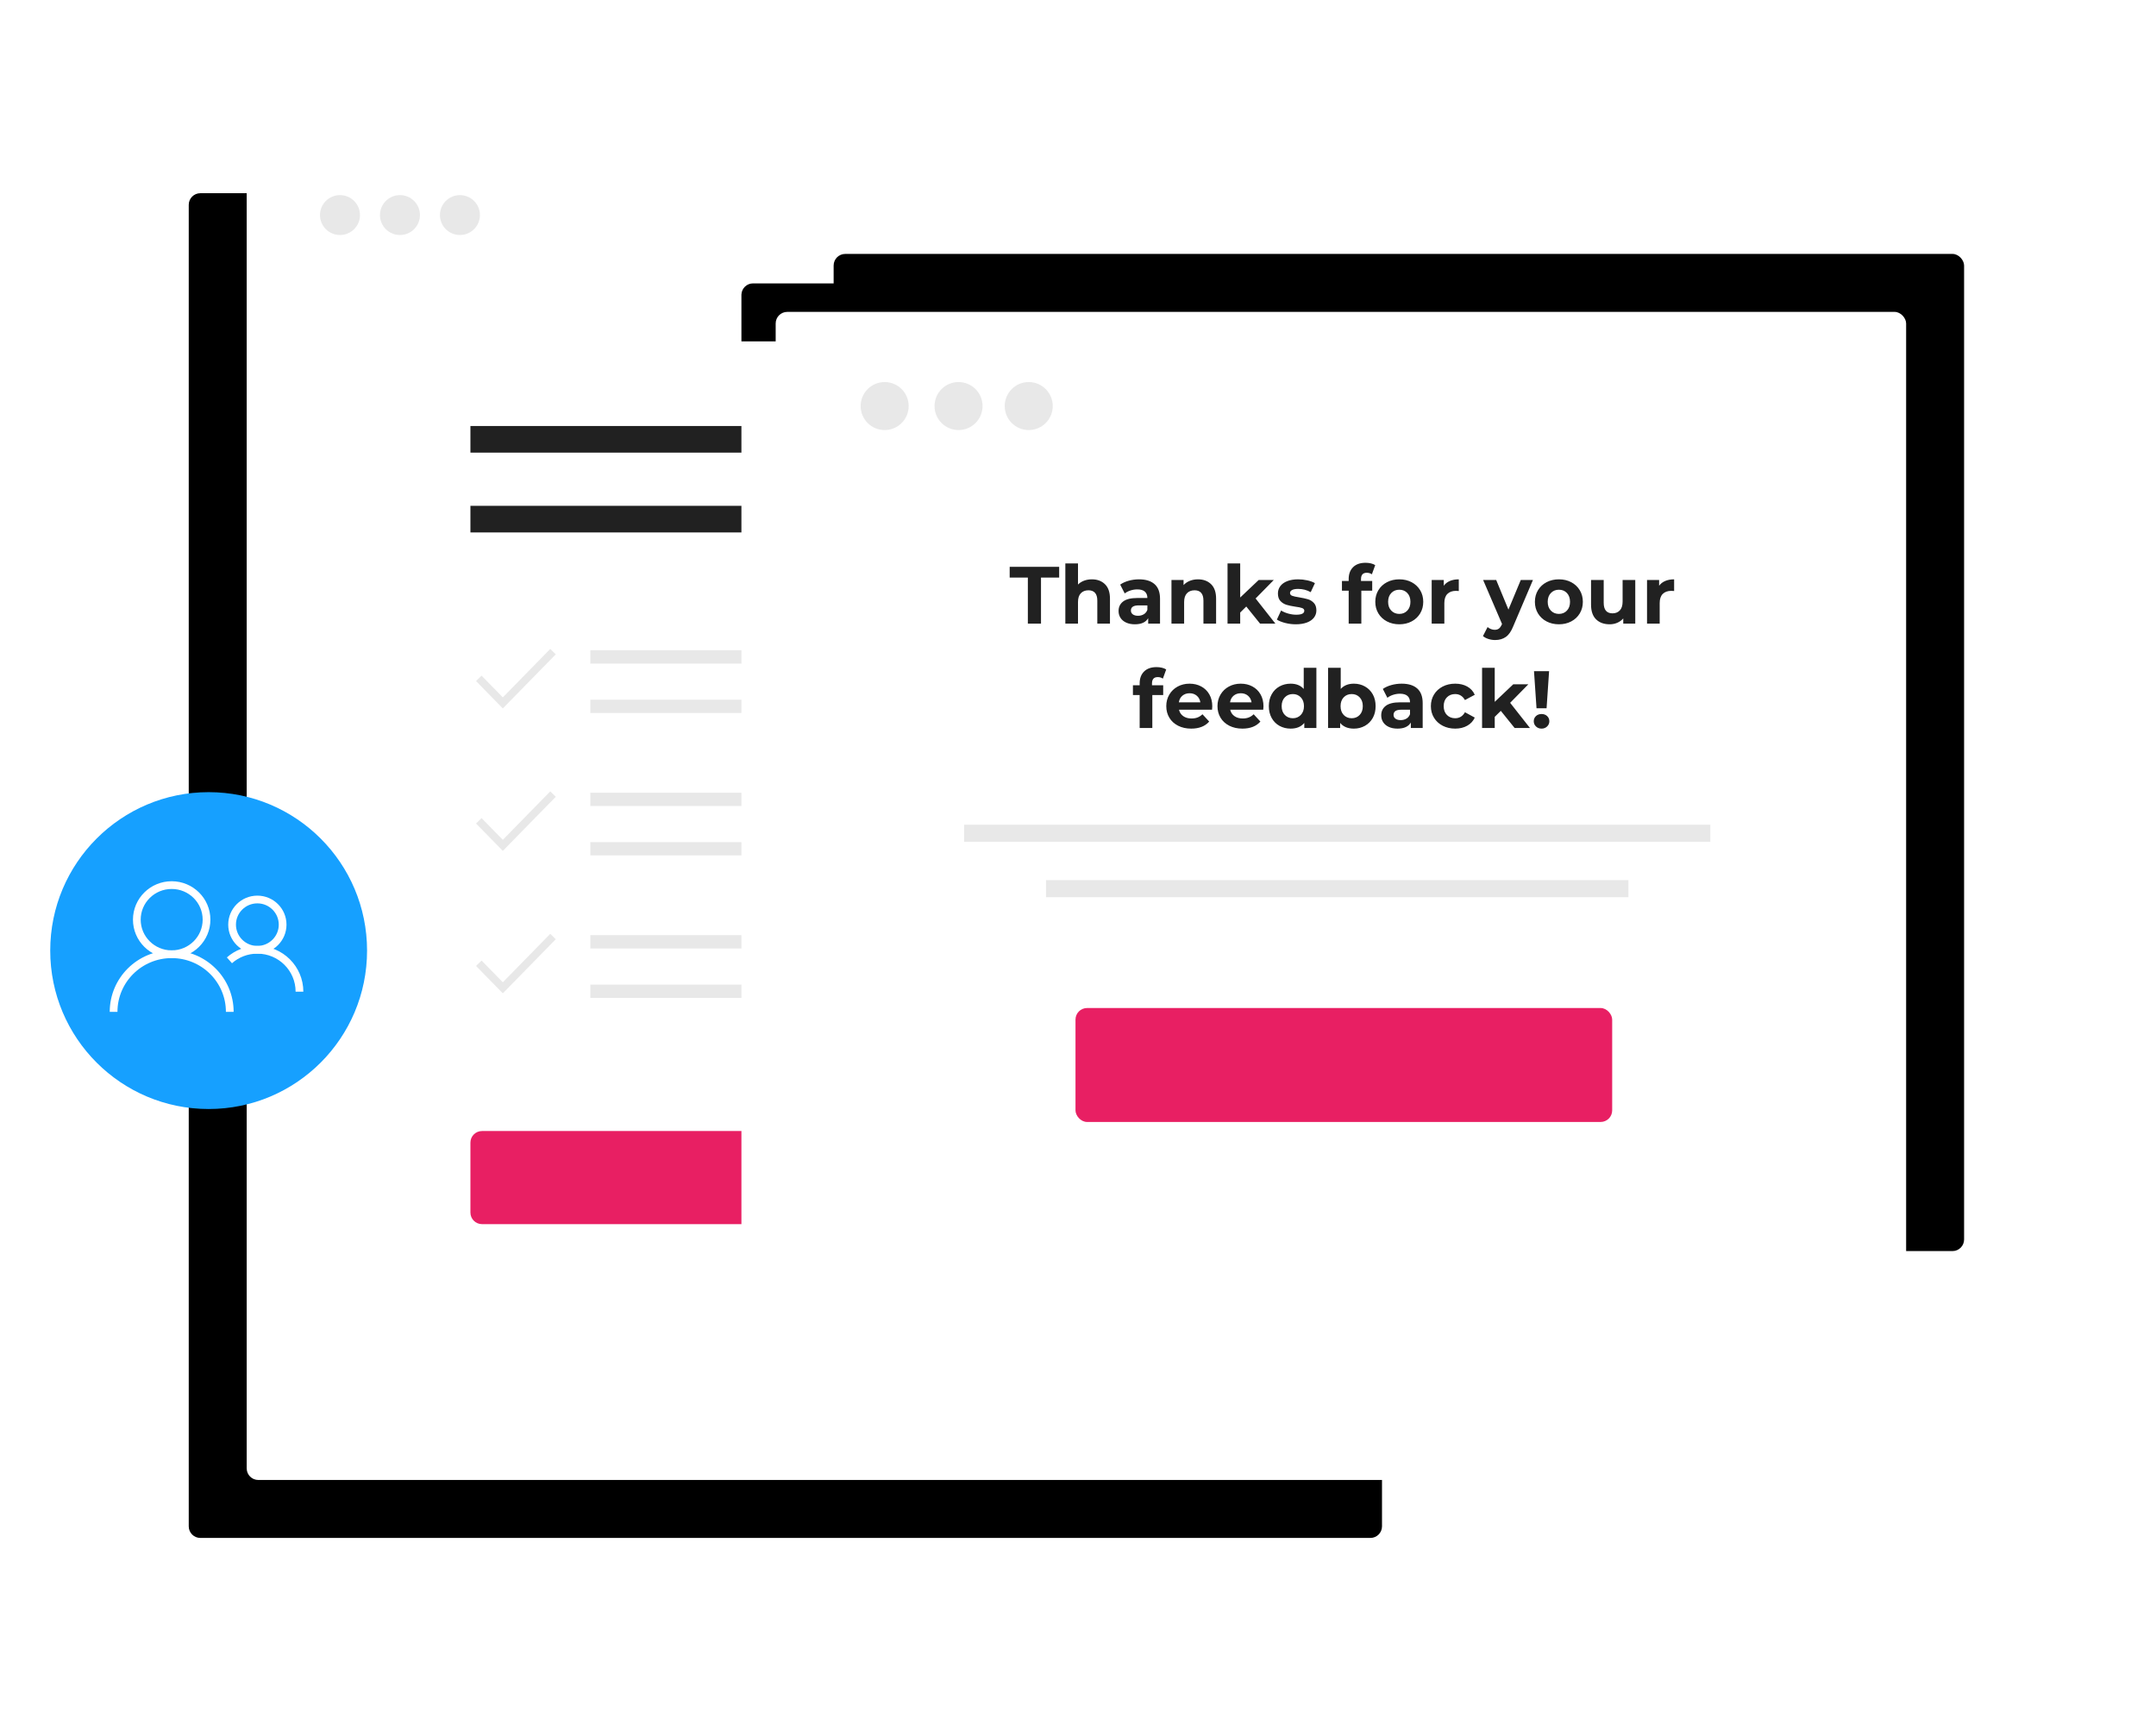 <?xml version="1.0" encoding="UTF-8"?>
<svg width="558px" height="448px" viewBox="0 0 558 448" version="1.1" xmlns="http://www.w3.org/2000/svg" xmlns:xlink="http://www.w3.org/1999/xlink">
    <title>Group</title>
    <defs>
        <path d="M305.832,0 C307.488,1.39730022e-16 308.832,1.343 308.832,3 L308.831,38.338 L131.04,38.339 C129.443,38.339 128.137,39.588 128.046,41.163 L128.04,41.339 L128.04,308.136 C128.04,309.792 129.384,311.136 131.04,311.136 L131.04,311.136 L308.831,311.135 L308.832,345 C308.832,346.657 307.488,348 305.832,348 L3,348 C1.343,348 1.09108455e-15,346.657 0,345 L0,3 C6.85272294e-16,1.343 1.343,7.48448398e-16 3,0 L305.832,0 Z" id="path-1"></path>
        <filter x="-31.6%" y="-19.4%" width="153.4%" height="147.4%" filterUnits="objectBoundingBox" id="filter-2">
            <feOffset dx="-15" dy="15" in="SourceAlpha" result="shadowOffsetOuter1"></feOffset>
            <feGaussianBlur stdDeviation="25" in="shadowOffsetOuter1" result="shadowBlurOuter1"></feGaussianBlur>
            <feColorMatrix values="0 0 0 0 0.91   0 0 0 0 0.122   0 0 0 0 0.388  0 0 0 0.05 0" type="matrix" in="shadowBlurOuter1"></feColorMatrix>
        </filter>
        <rect id="path-3" x="0" y="0" width="292.577" height="258.051" rx="3"></rect>
        <filter x="-23.1%" y="-37.8%" width="156.4%" height="163.9%" filterUnits="objectBoundingBox" id="filter-4">
            <feOffset dx="15" dy="-15" in="SourceAlpha" result="shadowOffsetOuter1"></feOffset>
            <feGaussianBlur stdDeviation="25" in="shadowOffsetOuter1" result="shadowBlurOuter1"></feGaussianBlur>
            <feColorMatrix values="0 0 0 0 0.91   0 0 0 0 0.122   0 0 0 0 0.388  0 0 0 0.05 0" type="matrix" in="shadowBlurOuter1"></feColorMatrix>
        </filter>
    </defs>
    <g id="Page-1" stroke="none" stroke-width="1" fill="none" fill-rule="evenodd">
        <g id="Smaily-/-Features-/-Landing-pages" transform="translate(-677, -2194)">
            <g id="Group" transform="translate(690, 2229)">
                <g id="Combined-Shape" transform="translate(50.849, 0)">
                    <g>
                        <use fill="black" fill-opacity="1" filter="url(#filter-2)" xlink:href="#path-1"></use>
                        <use fill="#FFFFFF" fill-rule="evenodd" xlink:href="#path-1"></use>
                    </g>
                    <path d="M128.04,75.249 L128.04,82.134 L57.902,82.134 L57.902,75.25 L128.04,75.249 Z" fill="#212121"></path>
                    <path d="M128.04,257.695 L128.04,281.792 L60.902,281.793 C59.245,281.793 57.902,280.45 57.902,278.793 L57.902,260.696 C57.902,259.039 59.245,257.696 60.902,257.696 L128.04,257.695 Z" fill="#E81F63"></path>
                    <path d="M128.04,95.903 L128.04,102.788 L57.902,102.789 L57.902,95.904 L128.04,95.903 Z" fill="#212121"></path>
                    <path d="M128.04,133.282 L128.04,136.724 L88.933,136.725 L88.933,133.282 L128.04,133.282 Z" fill="#E8E8E8"></path>
                    <path d="M128.04,146.07 L128.04,149.512 L88.933,149.513 L88.933,146.07 L128.04,146.07 Z" fill="#E8E8E8"></path>
                    <ellipse id="Oval-Copy-11" fill="#E8E8E8" cx="24.144" cy="20.654" rx="5.174" ry="5.164"></ellipse>
                    <ellipse id="Oval-Copy-12" fill="#E8E8E8" cx="39.665" cy="20.654" rx="5.174" ry="5.164"></ellipse>
                    <ellipse id="Oval-Copy-13" fill="#E8E8E8" cx="55.186" cy="20.654" rx="5.174" ry="5.164"></ellipse>
                    <polyline id="Path-13" stroke="#E8E8E8" stroke-width="2" points="60.068 140.548 66.288 146.903 79.278 133.632"></polyline>
                    <path d="M128.04,170.146 L128.04,173.588 L88.933,173.589 L88.933,170.147 L128.04,170.146 Z" fill="#E8E8E8"></path>
                    <path d="M128.04,182.934 L128.04,186.376 L88.933,186.377 L88.933,182.935 L128.04,182.934 Z" fill="#E8E8E8"></path>
                    <polyline id="Path-13" stroke="#E8E8E8" stroke-width="2" points="60.068 177.413 66.288 183.767 79.278 170.496"></polyline>
                    <path d="M128.04,207.011 L128.04,210.453 L88.933,210.453 L88.933,207.011 L128.04,207.011 Z" fill="#E8E8E8"></path>
                    <path d="M128.04,219.799 L128.04,223.241 L88.933,223.242 L88.933,219.799 L128.04,219.799 Z" fill="#E8E8E8"></path>
                    <polyline id="Path-13" stroke="#E8E8E8" stroke-width="2" points="60.068 214.277 66.288 220.632 79.278 207.36"></polyline>
                    <g id="Group-7" transform="translate(136.906, 45.712)">
                        <g id="Rectangle-Copy-27">
                            <g>
                                <use fill="black" fill-opacity="1" filter="url(#filter-4)" xlink:href="#path-3"></use>
                                <use fill="#FFFFFF" fill-rule="evenodd" xlink:href="#path-3"></use>
                            </g>
                            <rect id="Rectangle-Copy-28" fill="#E8E8E8" x="48.763" y="132.712" width="193.139" height="4.424"></rect>
                            <rect id="Rectangle-Copy-29" fill="#E8E8E8" x="69.972" y="147.051" width="150.722" height="4.424"></rect>
                            <path d="M68.668,80.679 L68.668,68.751 L73.372,68.751 L73.372,65.979 L60.562,65.979 L60.562,68.751 L65.266,68.751 L65.266,80.679 L68.668,80.679 Z M78.244,80.679 L78.244,75.093 C78.244,74.085 78.489,73.325 78.979,72.814 C79.469,72.303 80.127,72.048 80.953,72.048 C81.695,72.048 82.262,72.268 82.654,72.709 C83.046,73.15 83.242,73.819 83.242,74.715 L83.242,74.715 L83.242,80.679 L86.518,80.679 L86.518,74.211 C86.518,72.559 86.087,71.313 85.226,70.473 C84.365,69.633 83.235,69.213 81.835,69.213 C81.107,69.213 80.435,69.328 79.819,69.559 C79.203,69.79 78.678,70.123 78.244,70.557 L78.244,70.557 L78.244,65.097 L74.968,65.097 L74.968,80.679 L78.244,80.679 Z M92.965,80.847 C94.645,80.847 95.793,80.322 96.409,79.272 L96.409,79.272 L96.409,80.679 L99.475,80.679 L99.475,74.232 C99.475,72.552 99.006,71.295 98.068,70.462 C97.13,69.629 95.786,69.213 94.036,69.213 C93.126,69.213 92.24,69.332 91.379,69.57 C90.518,69.808 89.78,70.144 89.164,70.578 L89.164,70.578 L90.34,72.867 C90.746,72.545 91.239,72.289 91.82,72.1 C92.401,71.911 92.993,71.817 93.595,71.817 C94.463,71.817 95.114,72.009 95.548,72.394 C95.982,72.779 96.199,73.329 96.199,74.043 L96.199,74.043 L93.595,74.043 C91.943,74.043 90.721,74.344 89.93,74.946 C89.139,75.548 88.744,76.374 88.744,77.424 C88.744,78.082 88.912,78.67 89.248,79.188 C89.584,79.706 90.07,80.112 90.707,80.406 C91.344,80.7 92.097,80.847 92.965,80.847 Z M93.784,78.642 C93.21,78.642 92.758,78.519 92.429,78.274 C92.1,78.029 91.936,77.697 91.936,77.277 C91.936,76.395 92.608,75.954 93.952,75.954 L93.952,75.954 L96.199,75.954 L96.199,77.109 C96.017,77.613 95.709,77.994 95.275,78.253 C94.841,78.512 94.344,78.642 93.784,78.642 Z M105.712,80.679 L105.712,75.093 C105.712,74.085 105.957,73.325 106.447,72.814 C106.937,72.303 107.595,72.048 108.421,72.048 C109.163,72.048 109.73,72.268 110.122,72.709 C110.514,73.15 110.71,73.819 110.71,74.715 L110.71,74.715 L110.71,80.679 L113.986,80.679 L113.986,74.211 C113.986,72.559 113.555,71.313 112.694,70.473 C111.833,69.633 110.703,69.213 109.303,69.213 C108.533,69.213 107.826,69.342 107.182,69.601 C106.538,69.86 105.999,70.228 105.565,70.704 L105.565,70.704 L105.565,69.381 L102.436,69.381 L102.436,80.679 L105.712,80.679 Z M120.223,80.679 L120.223,77.802 L121.798,76.248 L125.368,80.679 L129.337,80.679 L124.213,74.169 L128.917,69.381 L125.011,69.381 L120.223,73.917 L120.223,65.097 L116.947,65.097 L116.947,80.679 L120.223,80.679 Z M134.608,80.847 C135.714,80.847 136.669,80.696 137.474,80.395 C138.279,80.094 138.892,79.671 139.312,79.125 C139.732,78.579 139.942,77.956 139.942,77.256 C139.942,76.43 139.725,75.786 139.291,75.324 C138.857,74.862 138.346,74.543 137.758,74.368 C137.17,74.193 136.414,74.029 135.49,73.875 C134.664,73.749 134.062,73.616 133.684,73.476 C133.306,73.336 133.117,73.091 133.117,72.741 C133.117,72.433 133.292,72.181 133.642,71.985 C133.992,71.789 134.517,71.691 135.217,71.691 C136.393,71.691 137.478,71.971 138.472,72.531 L138.472,72.531 L139.564,70.2 C139.046,69.892 138.391,69.65 137.6,69.475 C136.809,69.3 136.015,69.213 135.217,69.213 C134.139,69.213 133.204,69.367 132.413,69.675 C131.622,69.983 131.02,70.413 130.607,70.966 C130.194,71.519 129.988,72.153 129.988,72.867 C129.988,73.721 130.208,74.379 130.649,74.841 C131.09,75.303 131.612,75.625 132.214,75.807 C132.816,75.989 133.579,76.15 134.503,76.29 C135.287,76.388 135.868,76.507 136.246,76.647 C136.624,76.787 136.813,77.018 136.813,77.34 C136.813,78.026 136.12,78.369 134.734,78.369 C134.048,78.369 133.348,78.267 132.634,78.064 C131.92,77.861 131.311,77.599 130.807,77.277 L130.807,77.277 L129.715,79.629 C130.247,79.979 130.961,80.269 131.857,80.5 C132.753,80.731 133.67,80.847 134.608,80.847 Z M151.576,80.679 L151.576,72.153 L154.39,72.153 L154.39,69.633 L151.492,69.633 L151.492,69.15 C151.492,68.058 151.989,67.512 152.983,67.512 C153.487,67.512 153.928,67.645 154.306,67.911 L154.306,67.911 L155.167,65.538 C154.873,65.342 154.505,65.191 154.064,65.086 C153.623,64.981 153.158,64.929 152.668,64.929 C151.282,64.929 150.207,65.307 149.444,66.063 C148.681,66.819 148.3,67.841 148.3,69.129 L148.3,69.129 L148.3,69.633 L146.557,69.633 L146.557,72.153 L148.3,72.153 L148.3,80.679 L151.576,80.679 Z M161.404,80.847 C162.594,80.847 163.658,80.598 164.596,80.101 C165.534,79.604 166.269,78.915 166.801,78.033 C167.333,77.151 167.599,76.15 167.599,75.03 C167.599,73.91 167.333,72.909 166.801,72.027 C166.269,71.145 165.534,70.455 164.596,69.958 C163.658,69.461 162.594,69.213 161.404,69.213 C160.214,69.213 159.146,69.461 158.201,69.958 C157.256,70.455 156.518,71.145 155.986,72.027 C155.454,72.909 155.188,73.91 155.188,75.03 C155.188,76.15 155.454,77.151 155.986,78.033 C156.518,78.915 157.256,79.604 158.201,80.101 C159.146,80.598 160.214,80.847 161.404,80.847 Z M161.404,78.159 C160.564,78.159 159.871,77.875 159.325,77.308 C158.779,76.741 158.506,75.982 158.506,75.03 C158.506,74.078 158.779,73.318 159.325,72.751 C159.871,72.184 160.564,71.901 161.404,71.901 C162.244,71.901 162.933,72.184 163.472,72.751 C164.011,73.318 164.281,74.078 164.281,75.03 C164.281,75.982 164.011,76.741 163.472,77.308 C162.933,77.875 162.244,78.159 161.404,78.159 Z M173.059,80.679 L173.059,75.345 C173.059,74.295 173.325,73.507 173.857,72.982 C174.389,72.457 175.124,72.195 176.062,72.195 C176.188,72.195 176.433,72.209 176.797,72.237 L176.797,72.237 L176.797,69.213 C175.929,69.213 175.162,69.353 174.497,69.633 C173.832,69.913 173.304,70.326 172.912,70.872 L172.912,70.872 L172.912,69.381 L169.783,69.381 L169.783,80.679 L173.059,80.679 Z M186.205,84.921 C187.283,84.921 188.203,84.655 188.966,84.123 C189.729,83.591 190.37,82.674 190.888,81.372 L190.888,81.372 L195.991,69.381 L192.841,69.381 L189.649,77.046 L186.478,69.381 L183.097,69.381 L187.99,80.763 L187.948,80.868 C187.724,81.372 187.472,81.732 187.192,81.949 C186.912,82.166 186.548,82.275 186.1,82.275 C185.778,82.275 185.452,82.212 185.123,82.086 C184.794,81.96 184.504,81.785 184.252,81.561 L184.252,81.561 L183.055,83.892 C183.419,84.214 183.888,84.466 184.462,84.648 C185.036,84.83 185.617,84.921 186.205,84.921 Z M202.711,80.847 C203.901,80.847 204.965,80.598 205.903,80.101 C206.841,79.604 207.576,78.915 208.108,78.033 C208.64,77.151 208.906,76.15 208.906,75.03 C208.906,73.91 208.64,72.909 208.108,72.027 C207.576,71.145 206.841,70.455 205.903,69.958 C204.965,69.461 203.901,69.213 202.711,69.213 C201.521,69.213 200.453,69.461 199.508,69.958 C198.563,70.455 197.825,71.145 197.293,72.027 C196.761,72.909 196.495,73.91 196.495,75.03 C196.495,76.15 196.761,77.151 197.293,78.033 C197.825,78.915 198.563,79.604 199.508,80.101 C200.453,80.598 201.521,80.847 202.711,80.847 Z M202.711,78.159 C201.871,78.159 201.178,77.875 200.632,77.308 C200.086,76.741 199.813,75.982 199.813,75.03 C199.813,74.078 200.086,73.318 200.632,72.751 C201.178,72.184 201.871,71.901 202.711,71.901 C203.551,71.901 204.24,72.184 204.779,72.751 C205.318,73.318 205.588,74.078 205.588,75.03 C205.588,75.982 205.318,76.741 204.779,77.308 C204.24,77.875 203.551,78.159 202.711,78.159 Z M215.857,80.847 C216.557,80.847 217.208,80.717 217.81,80.458 C218.412,80.199 218.93,79.825 219.364,79.335 L219.364,79.335 L219.364,80.679 L222.472,80.679 L222.472,69.381 L219.196,69.381 L219.196,74.967 C219.196,75.975 218.958,76.734 218.482,77.245 C218.006,77.756 217.376,78.012 216.592,78.012 C215.066,78.012 214.303,77.102 214.303,75.282 L214.303,75.282 L214.303,69.381 L211.027,69.381 L211.027,75.765 C211.027,77.445 211.461,78.712 212.329,79.566 C213.197,80.42 214.373,80.847 215.857,80.847 Z M228.793,80.679 L228.793,75.345 C228.793,74.295 229.059,73.507 229.591,72.982 C230.123,72.457 230.858,72.195 231.796,72.195 C231.922,72.195 232.167,72.209 232.531,72.237 L232.531,72.237 L232.531,69.213 C231.663,69.213 230.896,69.353 230.231,69.633 C229.566,69.913 229.038,70.326 228.646,70.872 L228.646,70.872 L228.646,69.381 L225.517,69.381 L225.517,80.679 L228.793,80.679 Z M97.48,107.679 L97.48,99.153 L100.294,99.153 L100.294,96.633 L97.396,96.633 L97.396,96.15 C97.396,95.058 97.893,94.512 98.887,94.512 C99.391,94.512 99.832,94.645 100.21,94.911 L100.21,94.911 L101.071,92.538 C100.777,92.342 100.409,92.191 99.968,92.086 C99.527,91.981 99.062,91.929 98.572,91.929 C97.186,91.929 96.111,92.307 95.348,93.063 C94.585,93.819 94.204,94.841 94.204,96.129 L94.204,96.129 L94.204,96.633 L92.461,96.633 L92.461,99.153 L94.204,99.153 L94.204,107.679 L97.48,107.679 Z M107.539,107.847 C109.583,107.847 111.137,107.238 112.201,106.02 L112.201,106.02 L110.458,104.13 C110.066,104.508 109.642,104.784 109.187,104.959 C108.732,105.134 108.211,105.222 107.623,105.222 C106.769,105.222 106.055,105.019 105.481,104.613 C104.907,104.207 104.543,103.654 104.389,102.954 L104.389,102.954 L112.936,102.954 C112.978,102.408 112.999,102.114 112.999,102.072 C112.999,100.896 112.743,99.863 112.232,98.974 C111.721,98.085 111.018,97.403 110.122,96.927 C109.226,96.451 108.225,96.213 107.119,96.213 C105.985,96.213 104.959,96.461 104.042,96.958 C103.125,97.455 102.404,98.148 101.879,99.037 C101.354,99.926 101.092,100.924 101.092,102.03 C101.092,103.15 101.358,104.151 101.89,105.033 C102.422,105.915 103.178,106.604 104.158,107.101 C105.138,107.598 106.265,107.847 107.539,107.847 Z M109.912,101.043 L104.347,101.043 C104.459,100.315 104.767,99.741 105.271,99.321 C105.775,98.901 106.398,98.691 107.14,98.691 C107.868,98.691 108.484,98.904 108.988,99.331 C109.492,99.758 109.8,100.329 109.912,101.043 L109.912,101.043 Z M120.79,107.847 C122.834,107.847 124.388,107.238 125.452,106.02 L125.452,106.02 L123.709,104.13 C123.317,104.508 122.893,104.784 122.438,104.959 C121.983,105.134 121.462,105.222 120.874,105.222 C120.02,105.222 119.306,105.019 118.732,104.613 C118.158,104.207 117.794,103.654 117.64,102.954 L117.64,102.954 L126.187,102.954 C126.229,102.408 126.25,102.114 126.25,102.072 C126.25,100.896 125.994,99.863 125.483,98.974 C124.972,98.085 124.269,97.403 123.373,96.927 C122.477,96.451 121.476,96.213 120.37,96.213 C119.236,96.213 118.21,96.461 117.293,96.958 C116.376,97.455 115.655,98.148 115.13,99.037 C114.605,99.926 114.343,100.924 114.343,102.03 C114.343,103.15 114.609,104.151 115.141,105.033 C115.673,105.915 116.429,106.604 117.409,107.101 C118.389,107.598 119.516,107.847 120.79,107.847 Z M123.163,101.043 L117.598,101.043 C117.71,100.315 118.018,99.741 118.522,99.321 C119.026,98.901 119.649,98.691 120.391,98.691 C121.119,98.691 121.735,98.904 122.239,99.331 C122.743,99.758 123.051,100.329 123.163,101.043 L123.163,101.043 Z M133.285,107.847 C134.825,107.847 136.001,107.357 136.813,106.377 L136.813,106.377 L136.813,107.679 L139.942,107.679 L139.942,92.097 L136.666,92.097 L136.666,97.578 C135.854,96.668 134.727,96.213 133.285,96.213 C132.221,96.213 131.258,96.451 130.397,96.927 C129.536,97.403 128.861,98.082 128.371,98.964 C127.881,99.846 127.636,100.868 127.636,102.03 C127.636,103.192 127.881,104.214 128.371,105.096 C128.861,105.978 129.536,106.657 130.397,107.133 C131.258,107.609 132.221,107.847 133.285,107.847 Z M133.852,105.159 C133.012,105.159 132.319,104.875 131.773,104.308 C131.227,103.741 130.954,102.982 130.954,102.03 C130.954,101.078 131.227,100.318 131.773,99.751 C132.319,99.184 133.012,98.901 133.852,98.901 C134.678,98.901 135.364,99.184 135.91,99.751 C136.456,100.318 136.729,101.078 136.729,102.03 C136.729,102.982 136.456,103.741 135.91,104.308 C135.364,104.875 134.678,105.159 133.852,105.159 Z M149.644,107.847 C150.694,107.847 151.649,107.605 152.51,107.122 C153.371,106.639 154.047,105.96 154.537,105.085 C155.027,104.21 155.272,103.192 155.272,102.03 C155.272,100.868 155.027,99.849 154.537,98.974 C154.047,98.099 153.371,97.42 152.51,96.937 C151.649,96.454 150.694,96.213 149.644,96.213 C148.202,96.213 147.068,96.668 146.242,97.578 L146.242,97.578 L146.242,92.097 L142.966,92.097 L142.966,107.679 L146.095,107.679 L146.095,106.377 C146.907,107.357 148.09,107.847 149.644,107.847 Z M149.077,105.159 C148.237,105.159 147.547,104.875 147.008,104.308 C146.469,103.741 146.2,102.982 146.2,102.03 C146.2,101.078 146.469,100.318 147.008,99.751 C147.547,99.184 148.237,98.901 149.077,98.901 C149.917,98.901 150.606,99.184 151.145,99.751 C151.684,100.318 151.954,101.078 151.954,102.03 C151.954,102.982 151.684,103.741 151.145,104.308 C150.606,104.875 149.917,105.159 149.077,105.159 Z M160.942,107.847 C162.622,107.847 163.77,107.322 164.386,106.272 L164.386,106.272 L164.386,107.679 L167.452,107.679 L167.452,101.232 C167.452,99.552 166.983,98.295 166.045,97.462 C165.107,96.629 163.763,96.213 162.013,96.213 C161.103,96.213 160.217,96.332 159.356,96.57 C158.495,96.808 157.757,97.144 157.141,97.578 L157.141,97.578 L158.317,99.867 C158.723,99.545 159.216,99.289 159.797,99.1 C160.378,98.911 160.97,98.817 161.572,98.817 C162.44,98.817 163.091,99.009 163.525,99.394 C163.959,99.779 164.176,100.329 164.176,101.043 L164.176,101.043 L161.572,101.043 C159.92,101.043 158.698,101.344 157.907,101.946 C157.116,102.548 156.721,103.374 156.721,104.424 C156.721,105.082 156.889,105.67 157.225,106.188 C157.561,106.706 158.047,107.112 158.684,107.406 C159.321,107.7 160.074,107.847 160.942,107.847 Z M161.761,105.642 C161.187,105.642 160.735,105.519 160.406,105.274 C160.077,105.029 159.913,104.697 159.913,104.277 C159.913,103.395 160.585,102.954 161.929,102.954 L161.929,102.954 L164.176,102.954 L164.176,104.109 C163.994,104.613 163.686,104.994 163.252,105.253 C162.818,105.512 162.321,105.642 161.761,105.642 Z M175.873,107.847 C177.063,107.847 178.102,107.595 178.991,107.091 C179.88,106.587 180.528,105.887 180.934,104.991 L180.934,104.991 L178.393,103.605 C177.819,104.641 176.972,105.159 175.852,105.159 C174.998,105.159 174.291,104.879 173.731,104.319 C173.171,103.759 172.891,102.996 172.891,102.03 C172.891,101.064 173.171,100.301 173.731,99.741 C174.291,99.181 174.998,98.901 175.852,98.901 C176.958,98.901 177.805,99.419 178.393,100.455 L178.393,100.455 L180.934,99.09 C180.528,98.166 179.88,97.455 178.991,96.958 C178.102,96.461 177.063,96.213 175.873,96.213 C174.669,96.213 173.587,96.461 172.628,96.958 C171.669,97.455 170.92,98.145 170.381,99.027 C169.842,99.909 169.573,100.91 169.573,102.03 C169.573,103.15 169.842,104.151 170.381,105.033 C170.92,105.915 171.669,106.604 172.628,107.101 C173.587,107.598 174.669,107.847 175.873,107.847 Z M186.1,107.679 L186.1,104.802 L187.675,103.248 L191.245,107.679 L195.214,107.679 L190.09,101.169 L194.794,96.381 L190.888,96.381 L186.1,100.917 L186.1,92.097 L182.824,92.097 L182.824,107.679 L186.1,107.679 Z M199.519,102.576 L200.17,92.979 L196.264,92.979 L196.915,102.576 L199.519,102.576 Z M198.217,107.847 C198.791,107.847 199.27,107.661 199.655,107.29 C200.04,106.919 200.233,106.468 200.233,105.936 C200.233,105.404 200.044,104.959 199.666,104.602 C199.288,104.245 198.805,104.067 198.217,104.067 C197.629,104.067 197.146,104.245 196.768,104.602 C196.39,104.959 196.201,105.404 196.201,105.936 C196.201,106.468 196.393,106.919 196.778,107.29 C197.163,107.661 197.643,107.847 198.217,107.847 Z" id="Thanksforyourfeedback!" fill="#212121" fill-rule="nonzero"></path>
                            <ellipse id="Oval-Copy-8" fill="#E8E8E8" cx="28.206" cy="24.371" rx="6.215" ry="6.212"></ellipse>
                            <ellipse id="Oval-Copy-9" fill="#E8E8E8" cx="47.329" cy="24.371" rx="6.215" ry="6.212"></ellipse>
                            <ellipse id="Oval-Copy-10" fill="#E8E8E8" cx="65.495" cy="24.371" rx="6.215" ry="6.212"></ellipse>
                        </g>
                        <rect id="Rectangle-Copy-36" fill="#E81F63" x="77.598" y="180.15" width="138.9" height="29.492" rx="3"></rect>
                    </g>
                </g>
                <g transform="translate(0, 170)" id="Group-14">
                    <circle id="Oval" fill="#16A0FF" cx="41" cy="41" r="41"></circle>
                    <g id="Group" transform="translate(16.4, 24.053)" stroke="#FFFFFF" stroke-width="2">
                        <g id="Group-3">
                            <g>
                                <path d="M30.067,32.8 C30.067,24.566 23.336,17.891 15.033,17.891 C6.731,17.891 0,24.566 0,32.8" id="Path"></path>
                                <ellipse id="Oval-Copy-6" cx="15.033" cy="8.945" rx="9.02" ry="8.945"></ellipse>
                            </g>
                            <g id="Path-Copy" transform="translate(29.315, 3.727)">
                                <path d="M18.792,23.855 C18.792,17.866 13.912,13.012 7.893,13.012 C5.119,13.012 2.587,14.042 0.664,15.74"></path>
                                <ellipse id="Oval-Copy-7" cx="7.893" cy="6.506" rx="6.54" ry="6.506"></ellipse>
                            </g>
                        </g>
                    </g>
                </g>
            </g>
        </g>
    </g>
</svg>
